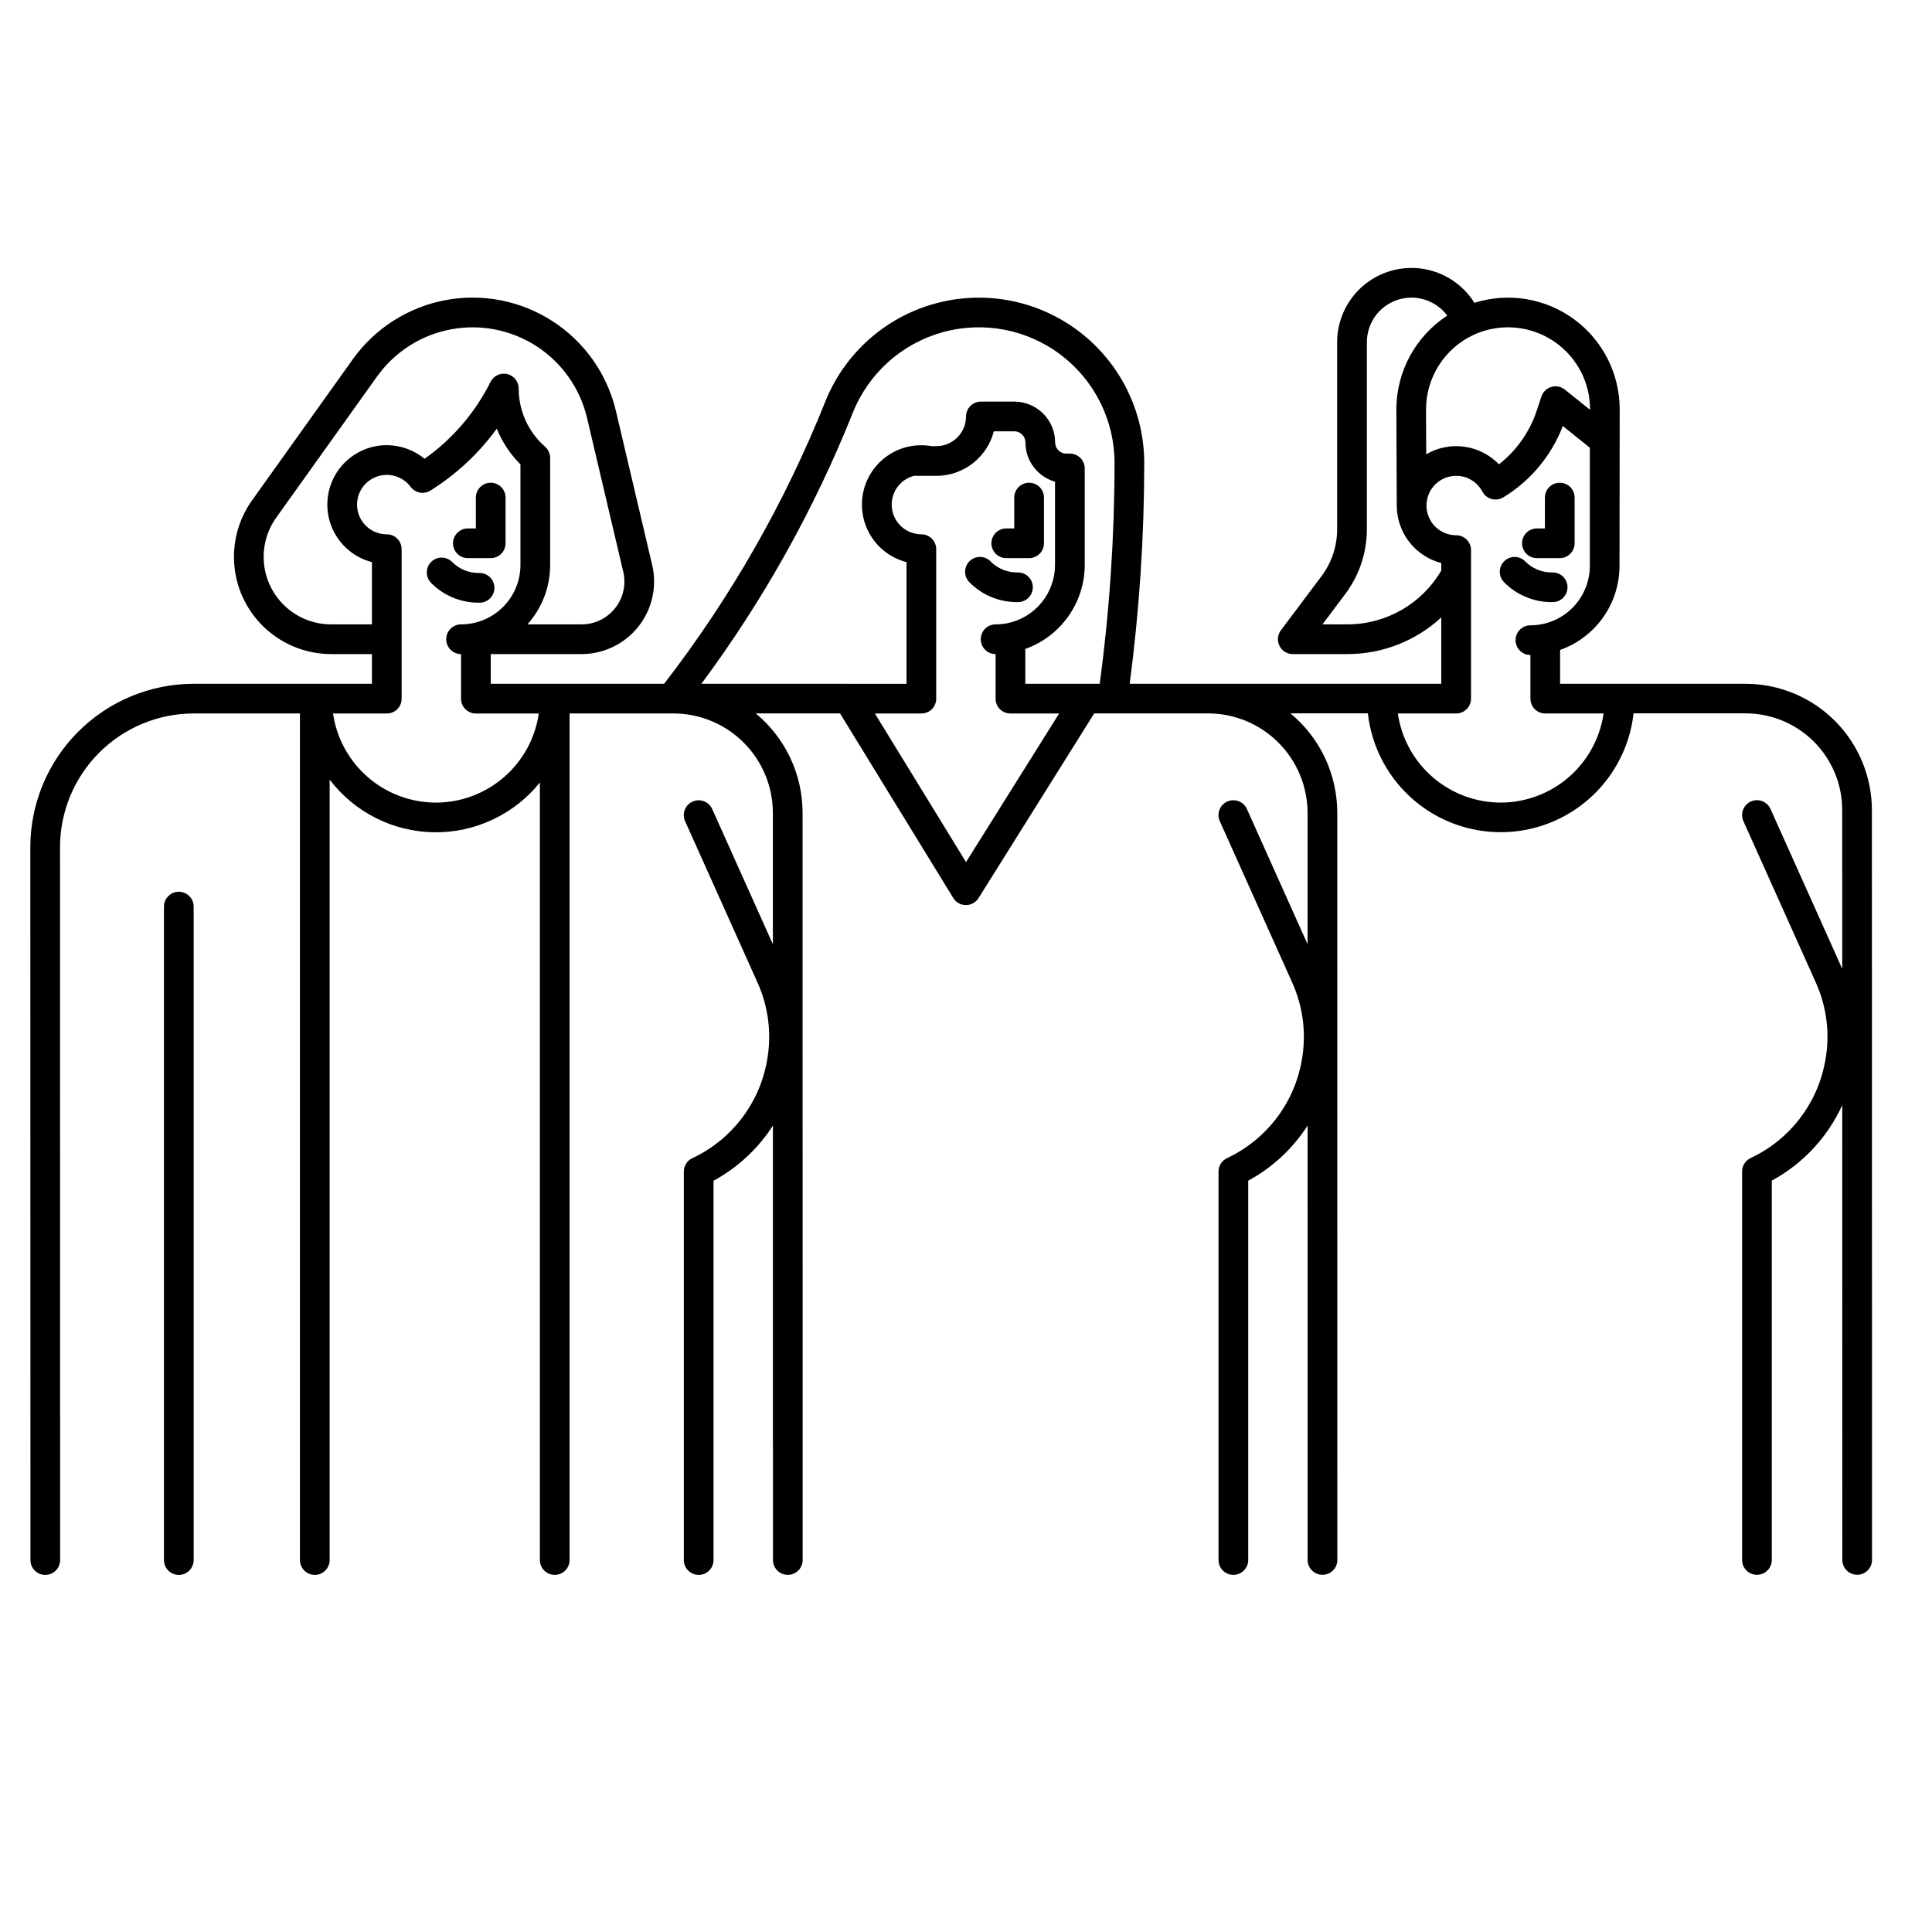 <?xml version="1.0" encoding="UTF-8"?>
<!-- Uploaded to: SVG Repo, www.svgrepo.com, Generator: SVG Repo Mixer Tools -->
<svg fill="#000000" width="800px" height="800px" version="1.1" viewBox="144 144 512 512" xmlns="http://www.w3.org/2000/svg">
 <g>
  <path d="m640.07 358.67c-0.012-8.871-3.539-17.375-9.812-23.648-6.269-6.269-14.773-9.801-23.645-9.809h-49.172v-8.973c4.602-1.633 8.586-4.644 11.402-8.633 2.82-3.984 4.336-8.742 4.344-13.625l0.051-41.508h-0.004c0.004-9.43-4.488-18.297-12.094-23.871s-17.41-7.191-26.402-4.352c-3.047-4.863-8.062-8.16-13.738-9.023-5.676-0.859-11.445 0.801-15.797 4.543-4.352 3.746-6.856 9.203-6.848 14.941v49.613c-0.012 4.438-1.453 8.754-4.106 12.312l-10.805 14.402c-0.895 1.195-1.039 2.789-0.371 4.125 0.668 1.332 2.031 2.176 3.519 2.176h14.516c9.207 0 18.078-3.469 24.844-9.715v17.586h-82.574c2.559-19.398 3.848-38.941 3.856-58.508-0.004-13.688-6.398-26.59-17.297-34.875-10.895-8.289-25.035-11.008-38.227-7.356-13.191 3.652-23.918 13.258-29.004 25.965-10.703 26.781-25.078 51.945-42.703 74.773h-45.953v-7.871h24.07-0.004c5.875 0 11.422-2.684 15.07-7.289 3.644-4.602 4.988-10.621 3.641-16.336l-9.594-40.758c-2.301-9.785-8.289-18.305-16.719-23.781-8.426-5.481-18.645-7.492-28.52-5.625-9.879 1.871-18.652 7.477-24.496 15.656l-26.695 37.379c-3.691 5.164-5.344 11.504-4.648 17.812 0.695 6.309 3.695 12.137 8.426 16.371 4.727 4.231 10.848 6.57 17.195 6.57h10.785v7.871h-47.234c-11.477 0.012-22.48 4.578-30.598 12.695-8.117 8.117-12.684 19.121-12.695 30.602l0.031 188.93-0.004-0.004c0 2.176 1.762 3.938 3.938 3.938 2.172 0 3.934-1.762 3.934-3.938l-0.027-188.93c0.012-9.395 3.746-18.398 10.387-25.039 6.641-6.641 15.645-10.375 25.035-10.387h28.16v224.35c0 2.176 1.762 3.938 3.934 3.938 2.176 0 3.938-1.762 3.938-3.938v-206.82c6.586 8.66 16.789 13.809 27.668 13.957 10.879 0.152 21.219-4.715 28.043-13.188v206.05c0 2.176 1.762 3.938 3.934 3.938 2.176 0 3.938-1.762 3.938-3.938v-224.35h27.531c6.984 0.012 13.676 2.789 18.613 7.727s7.719 11.633 7.731 18.617v34.816l-16.074-35.824c-0.891-1.984-3.219-2.871-5.203-1.98s-2.871 3.219-1.98 5.203l19.188 42.766c2.957 6.559 3.82 13.867 2.473 20.934l-0.047 0.246-0.004 0.004c-2.113 11.117-9.438 20.539-19.684 25.336-1.383 0.648-2.266 2.039-2.266 3.566v102.94c0 2.176 1.762 3.938 3.934 3.938 2.176 0 3.938-1.762 3.938-3.938v-100.52c6.391-3.469 11.805-8.492 15.734-14.609l0.012 115.12c0 2.176 1.762 3.938 3.934 3.938 2.176 0 3.938-1.762 3.938-3.938l-0.02-198.02v0.004c-0.004-10.191-4.559-19.852-12.414-26.34h22.34l30.004 48.914v0.004c0.711 1.16 1.977 1.871 3.336 1.875h0.02c1.355 0 2.617-0.695 3.336-1.844l30.664-48.949h30.195c6.984 0.012 13.68 2.789 18.617 7.727s7.715 11.633 7.727 18.617v34.816l-16.074-35.824c-0.891-1.984-3.219-2.871-5.203-1.98s-2.871 3.219-1.98 5.203l19.188 42.766c2.957 6.559 3.82 13.867 2.473 20.934l-0.047 0.246v0.004c-2.117 11.117-9.438 20.539-19.688 25.336-1.383 0.648-2.266 2.039-2.266 3.566v102.94c0 2.176 1.762 3.938 3.938 3.938 2.172 0 3.934-1.762 3.934-3.938v-100.52c6.394-3.469 11.805-8.492 15.734-14.609l0.012 115.12c0 2.176 1.762 3.938 3.934 3.938 2.176 0 3.938-1.762 3.938-3.938l-0.02-198.02v0.004c-0.004-10.191-4.555-19.852-12.414-26.34h20.531c1.301 11.648 8.277 21.898 18.637 27.379 10.363 5.481 22.762 5.481 33.125 0 10.359-5.481 17.336-15.73 18.637-27.379h29.719c6.781 0.008 13.285 2.707 18.082 7.504 4.793 4.793 7.492 11.297 7.5 18.082l0.008 42.125-19.012-42.375c-0.891-1.984-3.223-2.871-5.203-1.98-1.984 0.887-2.871 3.219-1.98 5.203l19.188 42.766c2.957 6.559 3.82 13.867 2.473 20.934l-0.047 0.246-0.004 0.004c-2.113 11.113-9.438 20.539-19.684 25.336-1.387 0.648-2.273 2.039-2.273 3.566v102.94c0 2.176 1.762 3.938 3.938 3.938 2.172 0 3.934-1.762 3.934-3.938v-100.52c8.23-4.469 14.785-11.492 18.672-20.008l0.02 120.52c0 2.176 1.762 3.938 3.938 3.938 2.172 0 3.934-1.762 3.934-3.938zm-408.29-49.203c-4.41 0.004-8.664-1.617-11.949-4.559-3.285-2.941-5.367-6.988-5.852-11.371-0.484-4.383 0.668-8.789 3.234-12.375l26.695-37.371c4.664-6.531 11.668-11.008 19.551-12.5 7.887-1.492 16.043 0.117 22.77 4.488 6.727 4.375 11.508 11.176 13.344 18.984l9.594 40.754 0.004 0.004c0.793 3.375 0 6.926-2.152 9.645-2.152 2.719-5.43 4.301-8.898 4.301h-14.352c3.887-4.32 6.031-9.922 6.027-15.734v-28.379c0-1.133-0.488-2.211-1.34-2.957-4.449-3.894-7-9.52-7.004-15.434 0-1.824-1.254-3.414-3.031-3.832-1.777-0.418-3.609 0.438-4.426 2.074-4.055 8.129-10.059 15.129-17.477 20.379-2.824-2.32-6.363-3.594-10.02-3.606-1.938-0.004-3.863 0.355-5.672 1.055-4.176 1.613-7.473 4.926-9.059 9.109-1.586 4.188-1.316 8.852 0.746 12.828 2.059 3.973 5.715 6.883 10.051 8v16.496zm27.738 47.23v0.004c-6.621-0.008-13.02-2.398-18.027-6.734-5.004-4.336-8.285-10.328-9.238-16.883h14.258c1.09 0 2.133-0.453 2.879-1.25 0.742-0.801 1.125-1.871 1.047-2.961v-39.34c0-1.043-0.414-2.047-1.152-2.785-0.738-0.738-1.738-1.152-2.785-1.152-3.797 0.008-7.055-2.699-7.75-6.434-0.691-3.734 1.379-7.43 4.926-8.789 3.301-1.262 7.039-0.18 9.152 2.652 1.223 1.641 3.5 2.066 5.234 0.984 6.863-4.289 12.836-9.859 17.59-16.406 1.434 3.539 3.566 6.758 6.273 9.453v26.676c-0.004 4.172-1.664 8.172-4.613 11.121-2.949 2.949-6.949 4.609-11.121 4.613-2.172 0-3.938 1.758-3.941 3.934 0 2.172 1.758 3.938 3.934 3.941v11.535c-0.078 1.086 0.301 2.16 1.047 2.957 0.746 0.797 1.785 1.25 2.879 1.25h16.68-0.004c-0.953 6.555-4.231 12.547-9.238 16.883-5.004 4.336-11.402 6.727-18.027 6.734zm70.355-31.488v0.004c16.422-22.121 29.914-46.27 40.141-71.852 4.168-10.434 12.969-18.316 23.793-21.316 10.828-3 22.434-0.766 31.371 6.035 8.941 6.801 14.188 17.391 14.188 28.625-0.012 19.566-1.324 39.113-3.93 58.508h-19.715v-9.242c4.594-1.633 8.57-4.644 11.391-8.625 2.816-3.981 4.336-8.734 4.352-13.613v-25.594c0-1.043-0.414-2.043-1.152-2.781-0.738-0.738-1.738-1.152-2.785-1.152h-0.953c-1.629 0-2.953-1.324-2.953-2.953-0.004-5.977-4.848-10.816-10.824-10.824h-8.855c-2.172 0-3.934 1.762-3.934 3.938-0.008 4.344-3.527 7.867-7.875 7.871h-1.234c-1.969-0.348-3.988-0.32-5.949 0.078l-0.051 0.008h-0.008l0.004-0.004c-4.668 0.992-8.633 4.039-10.785 8.297-2.152 4.254-2.262 9.258-0.293 13.602s5.797 7.562 10.418 8.75v32.246zm70.133 47.258-24.152-39.383h12.324c1.043 0 2.043-0.414 2.781-1.152 0.738-0.738 1.152-1.738 1.152-2.785 0-0.109 0-0.219-0.012-0.332l0.004-39.281c0-1.043-0.414-2.047-1.152-2.785-0.738-0.738-1.742-1.152-2.785-1.152-3.957-0.008-7.293-2.949-7.793-6.875-0.5-3.926 1.988-7.613 5.816-8.613h5.941c3.492-0.004 6.879-1.164 9.641-3.301 2.758-2.137 4.731-5.129 5.606-8.508h5.418c1.633 0 2.953 1.324 2.953 2.953 0.004 4.828 3.203 9.074 7.844 10.41v22.07c-0.008 3.625-1.262 7.141-3.555 9.945-2.293 2.809-5.484 4.742-9.035 5.477-1.039 0.207-2.094 0.312-3.156 0.312-2.172 0-3.934 1.766-3.934 3.938s1.762 3.938 3.934 3.938v11.484c-0.008 0.105-0.012 0.211-0.012 0.324l0.004-0.004c0 1.047 0.414 2.047 1.152 2.785 0.738 0.738 1.738 1.152 2.781 1.152h12.914zm159-135.36c4.086 4.066 6.379 9.598 6.363 15.363v0.121l-6.68-5.348c-1.008-0.809-2.344-1.07-3.582-0.703-1.234 0.367-2.215 1.316-2.617 2.539l-1.266 3.828c-1.871 5.59-5.344 10.508-9.984 14.141-2.449-2.539-5.684-4.184-9.18-4.668-3.492-0.484-7.051 0.223-10.098 2.004l-0.051-11.914h0.004c0.008-4.141 1.195-8.195 3.422-11.684 2.227-3.492 5.402-6.277 9.156-8.027 4.039-1.871 8.555-2.461 12.938-1.68 4.383 0.777 8.422 2.883 11.57 6.027zm-57.891 72.355h-6.644l6.086-8.109c3.672-4.922 5.66-10.891 5.676-17.031v-49.613c-0.004-5.098 3.258-9.625 8.098-11.23 4.836-1.605 10.16 0.074 13.203 4.16-8.398 5.477-13.473 14.824-13.488 24.852l0.109 25.684c0.047 3.453 1.23 6.797 3.363 9.516 2.133 2.719 5.098 4.66 8.441 5.527v1.969c-5.156 8.836-14.613 14.273-24.844 14.277zm40.59 47.234c-6.621-0.008-13.023-2.398-18.027-6.734-5.008-4.336-8.285-10.328-9.238-16.883h15.457c1.043 0 2.047-0.414 2.785-1.152 0.738-0.738 1.152-1.738 1.152-2.785v-39.359c0-1.043-0.414-2.043-1.152-2.781-0.738-0.738-1.742-1.152-2.785-1.152-2.836-0.004-5.453-1.535-6.848-4.004-1.395-2.473-1.352-5.5 0.113-7.934 1.465-2.43 4.121-3.883 6.961-3.805 2.836 0.078 5.41 1.676 6.738 4.184 0.508 0.957 1.387 1.66 2.43 1.949 1.043 0.289 2.16 0.133 3.086-0.43 7.219-4.371 12.77-11.027 15.781-18.91l7.164 5.738v31.34c-0.008 4.172-1.664 8.172-4.617 11.125-2.949 2.949-6.949 4.609-11.121 4.613-2.176 0-3.938 1.758-3.941 3.934 0 2.172 1.762 3.938 3.934 3.938v11.555c0 1.047 0.414 2.047 1.152 2.785 0.738 0.738 1.742 1.152 2.785 1.152h15.457c-0.953 6.555-4.234 12.547-9.238 16.883-5.008 4.336-11.406 6.727-18.027 6.734z"/>
  <path d="m410.67 291.91h6.055c1.043 0 2.047-0.414 2.781-1.152 0.738-0.738 1.156-1.738 1.156-2.785v-12.109c0-2.176-1.766-3.938-3.938-3.938-2.172 0-3.938 1.762-3.938 3.938v8.176h-2.121 0.004c-2.176 0-3.938 1.762-3.938 3.934 0 2.176 1.762 3.938 3.938 3.938z"/>
  <path d="m551.3 291.91h6.055c1.043 0 2.047-0.414 2.781-1.152 0.738-0.738 1.156-1.738 1.156-2.785v-12.109c0-2.176-1.766-3.938-3.938-3.938-2.176 0-3.938 1.762-3.938 3.938v8.176h-2.121 0.004c-2.176 0-3.938 1.762-3.938 3.934 0 2.176 1.762 3.938 3.938 3.938z"/>
  <path d="m267.99 291.91h6.055c1.043 0 2.043-0.414 2.781-1.152 0.738-0.738 1.152-1.738 1.152-2.785v-12.109c0-2.176-1.762-3.938-3.934-3.938-2.176 0-3.938 1.762-3.938 3.938v8.176h-2.121 0.004c-2.176 0-3.938 1.762-3.938 3.934 0 2.176 1.762 3.938 3.938 3.938z"/>
  <path d="m413.77 303.57c2.176 0 3.938-1.762 3.938-3.938 0-2.172-1.762-3.934-3.938-3.934h-0.332c-2.602-0.008-5.094-1.055-6.918-2.906-0.73-0.754-1.73-1.184-2.777-1.195-1.047-0.016-2.055 0.391-2.805 1.125-0.746 0.73-1.172 1.734-1.18 2.781-0.008 1.047 0.402 2.055 1.141 2.797 3.309 3.359 7.824 5.258 12.539 5.269z"/>
  <path d="m271.09 303.72c2.176 0 3.938-1.762 3.938-3.938 0-2.172-1.762-3.934-3.938-3.934h-0.332c-2.602-0.008-5.094-1.055-6.918-2.91-1.527-1.539-4.008-1.555-5.555-0.039-1.547 1.516-1.578 3.996-0.07 5.551 3.312 3.359 7.828 5.258 12.543 5.269z"/>
  <path d="m555.47 303.57c2.172 0 3.934-1.762 3.934-3.938 0-2.172-1.762-3.934-3.934-3.934h-0.332c-2.606-0.008-5.094-1.055-6.922-2.906-0.73-0.754-1.727-1.184-2.773-1.195-1.051-0.016-2.059 0.391-2.805 1.125-0.75 0.73-1.176 1.734-1.184 2.781-0.008 1.047 0.402 2.055 1.141 2.797 3.309 3.359 7.824 5.258 12.543 5.269z"/>
  <path d="m191.39 380.32c-2.176 0-3.938 1.762-3.938 3.934v173.18c0 2.176 1.762 3.938 3.938 3.938 2.172 0 3.934-1.762 3.934-3.938v-173.18c0-1.043-0.414-2.043-1.152-2.781-0.738-0.738-1.738-1.152-2.781-1.152z"/>
 </g>
</svg>